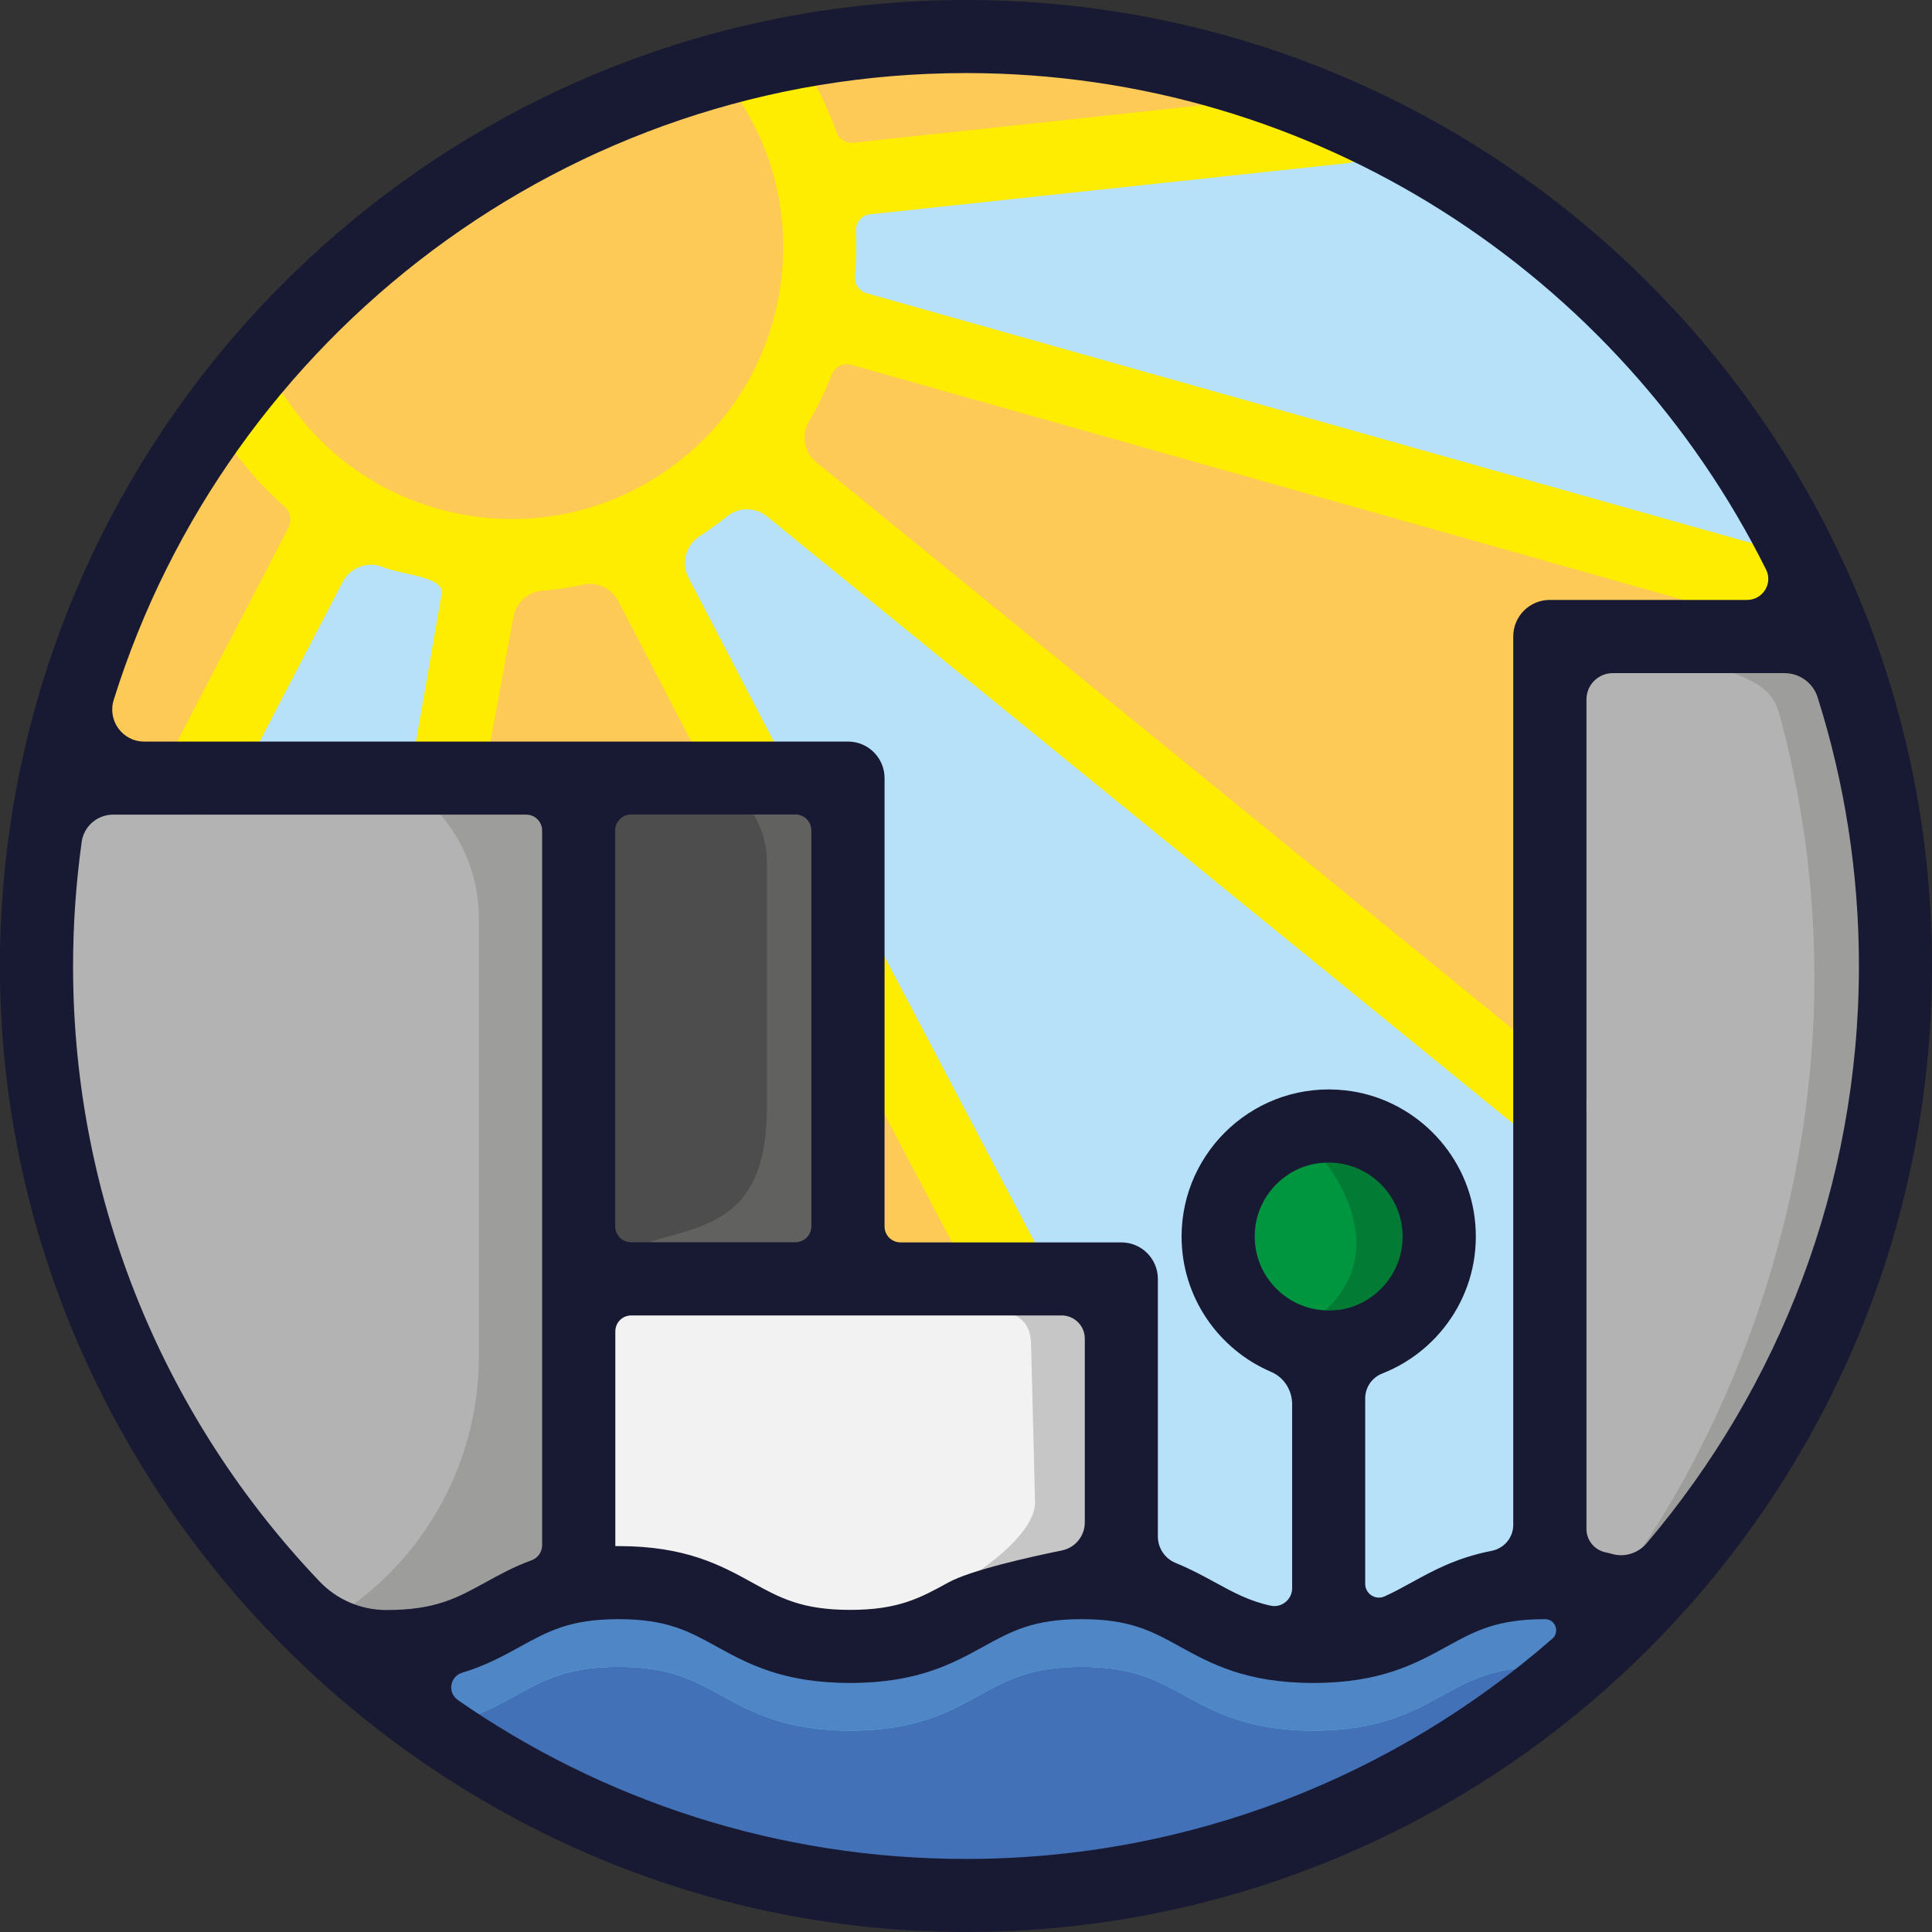 <?xml version="1.0" encoding="UTF-8"?>
<svg id="Ebene_2" data-name="Ebene 2" xmlns="http://www.w3.org/2000/svg" viewBox="0 0 141.73 141.73">
  <rect x="0" y="0" width="141.73" height="141.73" fill="#333333" stroke="none"/>
  <defs>
    <style>
      .cls-1 {
        fill: #4271b7;
      }

      .cls-2 {
        fill: #6bc9f3;
      }

      .cls-3 {
        fill: #4d4d4d;
      }

      .cls-4 {
        fill: #4f86c5;
      }

      .cls-5 {
        fill: #c6c6c6;
      }

      .cls-6 {
        fill: #181933;
      }

      .cls-7 {
        fill: #ffed00;
      }

      .cls-8 {
        fill: #027b35;
      }

      .cls-9 {
        fill: #b7e1f9;
      }

      .cls-10 {
        fill: #f2f2f2;
      }

      .cls-11 {
        fill: #b3b3b3;
      }

      .cls-12 {
        fill: #9d9d9c;
      }

      .cls-13 {
        fill: #009640;
      }

      .cls-14 {
        fill: #fdc957;
      }

      .cls-15 {
        fill: #616160;
      }
    </style>
  </defs>
  <g id="Ebene_1-2" data-name="Ebene 1">
    <g id="c">
      <g>
        <circle class="cls-14" cx="70.87" cy="70.87" r="66.12"/>
        <path class="cls-11" d="M133.18,48.76h-17.43v65.4c1.64.19,2.97.55,4.14,1.02,10.62-11.73,17.09-27.28,17.09-44.32,0-7.75-1.35-15.19-3.8-22.1h0Z"/>
        <path class="cls-1" d="M105.84,120.25c-2.21,1.21-4.71,2.6-9.49,2.6s-7.28-1.38-9.49-2.6c-2.03-1.12-3.78-2.08-7.5-2.08s-5.47.97-7.5,2.08c-2.21,1.21-4.71,2.6-9.49,2.6s-7.28-1.38-9.49-2.6c-2.03-1.12-3.78-2.08-7.5-2.08s-5.47.97-7.5,2.08c-1.95,1.07-4.13,2.27-7.91,2.54,11.26,8.89,25.47,14.21,40.9,14.21,17.77,0,33.92-7.05,45.81-18.49-.94-.21-2.01-.33-3.33-.33-3.72,0-5.47.97-7.5,2.08h0Z"/>
        <path class="cls-10" d="M44.52,114.05c.28,0,.56-.01.85-.01,4.78,0,7.28,1.38,9.49,2.6,2.03,1.12,3.78,2.08,7.5,2.08s5.47-.97,7.5-2.08c2.21-1.22,4.71-2.6,9.49-2.6.29,0,.57,0,.84.01v-18.17h-35.68v18.17Z"/>
        <rect class="cls-3" x="44.52" y="59.13" width="15.62" height="32.62"/>
        <path class="cls-11" d="M40.39,114.66v-55.52H5.79c-.68,3.81-1.04,7.73-1.04,11.73,0,18.65,7.76,35.51,20.22,47.54v-.04c1.03.24,2.15.35,3.42.35,3.72,0,5.47-.97,7.5-2.08,1.27-.71,2.65-1.46,4.51-1.97h0Z"/>
        <path class="cls-15" d="M54.35,58.58h0c1.22,1.22,1.91,2.88,1.91,4.62v18.08c0,10.11-6.89,8.34-10.45,10.69l4.74-.09,1.05,1.52h3.93l5.28-1.16-.65-34.38-5.81.72h0Z"/>
        <path class="cls-5" d="M73.32,95.51h-2.21c1.49.85,4.53.13,4.53,3.17l.29,11.54c0,2.93-6.33,6.88-10.66,8.49l6.54-.4,2.94,1.11,6.36-2.27-.74-22.13-7.05.49h0Z"/>
        <path class="cls-12" d="M31.73,59.13h0c2.18,2.18,3.4,5.13,3.4,8.21v32.17c0,7.59-3.82,14.68-10.16,18.85h0l1.87,2.71h6.99l9.32-5.89-1.09-57.32-10.33,1.28h0Z"/>
        <path class="cls-12" d="M126.91,49.29c2.6.93,3.28,1.75,3.69,3.33,9.44,35.58-10.84,61.91-10.84,61.91v2.74l9.41-10.76,5.93-13.29,4.43-16.68-1.4-18.68-4.66-11.42-6.56,2.85h0Z"/>
        <path class="cls-2" d="M115.76,116.32c-.53.14-1.07.22-1.62.25-.88.04-1.72-.12-2.51-.42v.02c0,1.13-.82,2.1-1.93,2.3-2.57.48-4.28,1.42-5.85,2.28-2.03,1.12-3.78,2.08-7.5,2.08s-5.47-.97-7.5-2.08c-.91-.5-1.87-1.03-3.01-1.47-.91-.35-1.52-1.21-1.52-2.19v-.03c-.64-.11-1.26-.3-1.85-.58-.76-.02-1.51-.09-2.27-.16v1c0,.46-.37.83-.83.83h0c-4.78,0-7.28,1.38-9.49,2.6-2.03,1.12-3.78,2.08-7.5,2.08s-5.47-.97-7.5-2.08c-2.21-1.22-4.71-2.6-9.49-2.6h0c-.47,0-.85-.38-.85-.84v-.87c-1.37.15-2.75.29-4.13.38v.27c0,.98-.61,1.83-1.52,2.19-1.14.44-2.09.97-2.99,1.47-1.85,1.02-3.47,1.91-6.55,2.06.04.37.05.74.04,1.12,0,.39-.01.78-.07,1.16.02.02.04.05.07.07.18.18.39.43.61.62.2.08.44.19.56.26.04.02.25.15.46.27.13.05.27.1.4.13.26.08.52.18.76.29.13-.1.29-.18.47-.22,2.23-.5,3.8-1.36,5.23-2.15,2.03-1.12,3.78-2.08,7.5-2.08s5.47.97,7.5,2.08c2.21,1.21,4.71,2.6,9.49,2.6s7.29-1.38,9.49-2.6c2.03-1.12,3.78-2.08,7.5-2.08s5.47.97,7.5,2.08c2.21,1.21,4.71,2.6,9.49,2.6s7.28-1.38,9.49-2.6c2.03-1.12,3.78-2.08,7.5-2.08.26,0,.5,0,.74.01.24,0,.45.09.63.21.69-.7,1.36-1.42,2.01-2.17.05-.08.11-.16.18-.26.27-.39.52-.8.76-1.21.04-.08.08-.15.13-.23-.07-.02-.13-.04-.2-.05-1.07-.24-1.83-1.18-1.84-2.28h0Z"/>
        <path class="cls-4" d="M115.76,116.32c-.53.14-1.07.22-1.62.25-.88.04-1.72-.12-2.51-.42v.02c0,1.13-.82,2.1-1.93,2.3-2.57.48-4.28,1.42-5.85,2.28-2.03,1.12-3.78,2.08-7.5,2.08s-5.47-.97-7.5-2.08c-.91-.5-1.87-1.03-3.01-1.47-.91-.35-1.52-1.21-1.52-2.19v-.03c-.64-.11-1.26-.3-1.85-.58-.76-.02-1.51-.09-2.27-.16v1c0,.46-.37.83-.83.83h0c-4.78,0-7.28,1.38-9.49,2.6-2.03,1.12-3.78,2.08-7.5,2.08s-5.47-.97-7.5-2.08c-2.21-1.22-4.71-2.6-9.49-2.6h0c-.47,0-.85-.38-.85-.84v-.87c-1.37.15-2.75.29-4.13.38v.27c0,.98-.61,1.83-1.52,2.19-1.14.44-2.09.97-2.99,1.47-1.85,1.02-3.47,1.91-6.55,2.06.04.37.05.74.04,1.12,0,.39-.01.78-.07,1.16.02.02.04.05.07.07.18.18.39.43.61.62.2.08.44.19.56.26.04.02.25.15.46.27.13.05.27.1.4.13.26.08.52.18.76.29.13-.1.29-.18.47-.22,2.23-.5,3.8-1.36,5.23-2.15,2.03-1.12,3.78-2.08,7.5-2.08s5.47.97,7.5,2.08c2.21,1.21,4.71,2.6,9.49,2.6s7.29-1.38,9.49-2.6c2.03-1.12,3.78-2.08,7.5-2.08s5.47.97,7.5,2.08c2.21,1.21,4.71,2.6,9.49,2.6s7.28-1.38,9.49-2.6c2.03-1.12,3.78-2.08,7.5-2.08.26,0,.5,0,.74.01.24,0,.45.09.63.21.69-.7,1.36-1.42,2.01-2.17.05-.08.11-.16.18-.26.27-.39.52-.8.76-1.21.04-.08.08-.15.13-.23-.07-.02-.13-.04-.2-.05-1.07-.24-1.83-1.18-1.84-2.28h0Z"/>
        <g>
          <path class="cls-9" d="M14.89,56.56s10.72-16.66,9.98-17.59,10.29,2.68,10.29,2.68l-2.02,17.32-18.25-2.41h0Z"/>
          <path class="cls-9" d="M75.7,93.56c-.22.04-6.05-9.72-12.8-22.72-2.01-3.86,6.13-14.95-2.74-12.98-11.64,2.58-13.74-20.28-13.74-20.28l9.71-2.66,57.62,46.13-.62,33.08-14.57,5.81-14.24-2.86-.86-1.89-1.2-21.64h-6.56,0Z"/>
          <polygon class="cls-9" points="133.36 43.55 60.81 23.75 61.64 14.73 97.47 9.41 111.44 16.06 131.75 38.81 133.36 43.55"/>
        </g>
        <g>
          <path class="cls-7" d="M132.48,40.97L63.57,21.51c-.54-.15-.89-.66-.85-1.22.1-1.12.12-2.25.07-3.36-.03-.62.43-1.15,1.04-1.21l34.92-3.74c1.36-.15,2.46-1.25,2.49-2.61.03-1.65-1.38-2.9-2.97-2.73l-35.68,3.83c-.53.06-1.04-.25-1.22-.76-.67-1.89-1.58-3.72-2.71-5.44-.75-1.15-2.26-1.61-3.48-.99-1.46.74-1.91,2.56-1.04,3.88,2.94,4.44,3.97,9.75,2.91,14.96-1.06,5.21-4.09,9.7-8.52,12.64-4.44,2.94-9.75,3.97-14.96,2.91-5.17-1.05-9.62-4.04-12.56-8.41-.82-1.22-2.45-1.69-3.7-.93-1.31.79-1.68,2.51-.85,3.77,1.25,1.89,2.73,3.58,4.39,5.04.46.4.58,1.07.29,1.61l-8.89,17.09c-.68,1.31-.17,2.93,1.14,3.62.4.21.82.3,1.24.3.97,0,1.9-.53,2.38-1.44l8.13-15.63c.56-1.07,1.83-1.54,2.95-1.09,1.41.57,4.24.67,4.33,1.82,0,.05-1.9,10.96-1.9,10.96-.25,1.37.52,2.77,1.86,3.16.26.08.51.11.77.11,1.27,0,2.39-.9,2.63-2.19l1.89-10.22c.19-1.02,1.03-1.81,2.07-1.9s2.07-.24,3.08-.46,2.05.29,2.53,1.21l6.61,12.7c.48.92,1.41,1.44,2.38,1.44.42,0,.84-.1,1.24-.3,1.31-.68,1.82-2.3,1.14-3.62l-6.21-11.93c-.56-1.07-.2-2.39.82-3.05.05-.03.11-.07.16-.1.64-.43,1.26-.88,1.86-1.36.85-.69,2.07-.67,2.92.02l55.73,45.35c.5.4,1.1.6,1.69.6.78,0,1.55-.34,2.08-.99.94-1.15.76-2.84-.39-3.77l-55.49-45.16c-.89-.72-1.13-1.99-.55-2.98.65-1.11,1.22-2.28,1.69-3.49.22-.55.83-.85,1.4-.69l68.58,19.37c.24.07.49.1.73.1,1.17,0,2.25-.77,2.58-1.95.4-1.43-.43-2.91-1.85-3.31h0Z"/>
          <path class="cls-7" d="M64.58,69.62c-.69-1.31-2.31-1.81-3.62-1.13-1.31.69-1.81,2.31-1.13,3.62l11.7,22.25c.48.91,1.41,1.43,2.38,1.43.42,0,.85-.1,1.25-.31,1.31-.69,1.81-2.31,1.13-3.62l-11.7-22.25h0Z"/>
        </g>
        <circle class="cls-13" cx="97.47" cy="90.71" r="8.11"/>
        <path class="cls-8" d="M97.17,85.21s5.24,6.17,0,10.97l3.07,2.25,2.27-5.16,1.6-5.01v-3.06h-6.95,0Z"/>
        <path class="cls-6" d="M137.23,46.02c-.05-.19-.12-.37-.21-.55C126.79,18.9,101,0,70.87,0,36.76,0,8.21,24.22,1.5,56.35c-.03.1-.05.2-.07.31C.57,60.89.08,65.26,0,69.73c-.62,39.19,31.57,71.95,70.77,72,39.12.05,70.96-31.76,70.96-70.87,0-8.74-1.59-17.11-4.5-24.85h0ZM70.87,5.36c25.68,0,47.96,14.86,58.69,36.43.51,1.02-.25,2.22-1.39,2.22h-14.48c-1.48,0-2.68,1.2-2.68,2.68v65.18c0,.93-.67,1.72-1.59,1.9-2.56.5-4.29,1.45-5.87,2.32-.68.37-1.31.72-1.98,1.02s-1.42-.19-1.42-.92v-13.6c0-.81.49-1.53,1.25-1.83,4.41-1.73,7.42-6.28,6.78-11.42-.61-4.89-4.57-8.8-9.47-9.35-6.5-.73-12.03,4.37-12.03,10.72,0,4.45,2.71,8.28,6.57,9.93.94.4,1.54,1.34,1.54,2.37v13.5c0,.83-.77,1.46-1.58,1.28-1.6-.35-2.74-.98-4.06-1.7-.88-.48-1.81-.99-2.9-1.43-.79-.32-1.31-1.09-1.31-1.94v-18.9c0-1.48-1.2-2.68-2.68-2.68h-16.2c-.65,0-1.17-.52-1.17-1.17v-32.89c0-1.48-1.2-2.68-2.68-2.68H10.57c-1.58,0-2.7-1.54-2.23-3.05C16.66,24.73,41.54,5.36,70.87,5.36ZM98.18,96.09c-3.54.45-6.54-2.54-6.09-6.09.31-2.42,2.26-4.37,4.67-4.67,3.54-.45,6.54,2.54,6.09,6.09-.31,2.42-2.26,4.37-4.67,4.68h0ZM59.52,60.92v29.04c0,.65-.52,1.17-1.17,1.17h-12.05c-.65,0-1.17-.52-1.17-1.17v-29.04c0-.65.52-1.17,1.17-1.17h12.05c.65,0,1.17.52,1.17,1.17h0ZM46.31,96.5h31.57c.94,0,1.7.76,1.7,1.7v13.48c0,1-.7,1.86-1.68,2.06-2.41.49-6.72,1.46-8.33,2.35-2.04,1.12-3.64,2.01-7.2,2.01s-5.17-.89-7.2-2.01c-2.27-1.25-4.85-2.67-9.79-2.67-.08,0-.16,0-.24,0v-15.75c0-.65.52-1.17,1.17-1.17h0ZM5.36,70.87c0-3.09.22-6.12.63-9.1.16-1.16,1.15-2.01,2.32-2.01h30.29c.65,0,1.17.52,1.17,1.17v52.43c0,.49-.31.93-.77,1.1-1.32.48-2.4,1.08-3.42,1.64-2.04,1.12-3.64,2.01-7.2,2.01h-.04c-1.87,0-3.65-.77-4.93-2.13-11.18-11.75-18.05-27.64-18.05-45.1h0ZM33.57,124.69c-.76-.53-.56-1.71.33-1.98,1.73-.52,3.05-1.25,4.27-1.92,2.04-1.12,3.64-2.01,7.2-2.01s5.17.89,7.2,2.01c2.27,1.25,4.85,2.67,9.79,2.67s7.52-1.42,9.79-2.67c2.04-1.12,3.64-2.01,7.2-2.01s5.17.89,7.2,2.01c2.27,1.25,4.85,2.67,9.79,2.67s7.52-1.42,9.79-2.67c2.04-1.12,3.64-2.01,7.2-2.01h.02c.75,0,1.09.94.53,1.43-11.52,10.06-26.57,16.16-43.03,16.16-13.85,0-26.71-4.32-37.3-11.68ZM118.31,114.01c-.18-.05-.37-.1-.56-.14-.8-.18-1.37-.89-1.37-1.71v-60.85c0-1.07.87-1.93,1.93-1.93h12.6c1.11,0,2.1.72,2.43,1.78,1.97,6.22,3.03,12.84,3.03,19.7,0,16.13-5.87,30.92-15.57,42.35-.61.72-1.58,1.04-2.49.8h0Z"/>
      </g>
    </g>
  </g>
</svg>